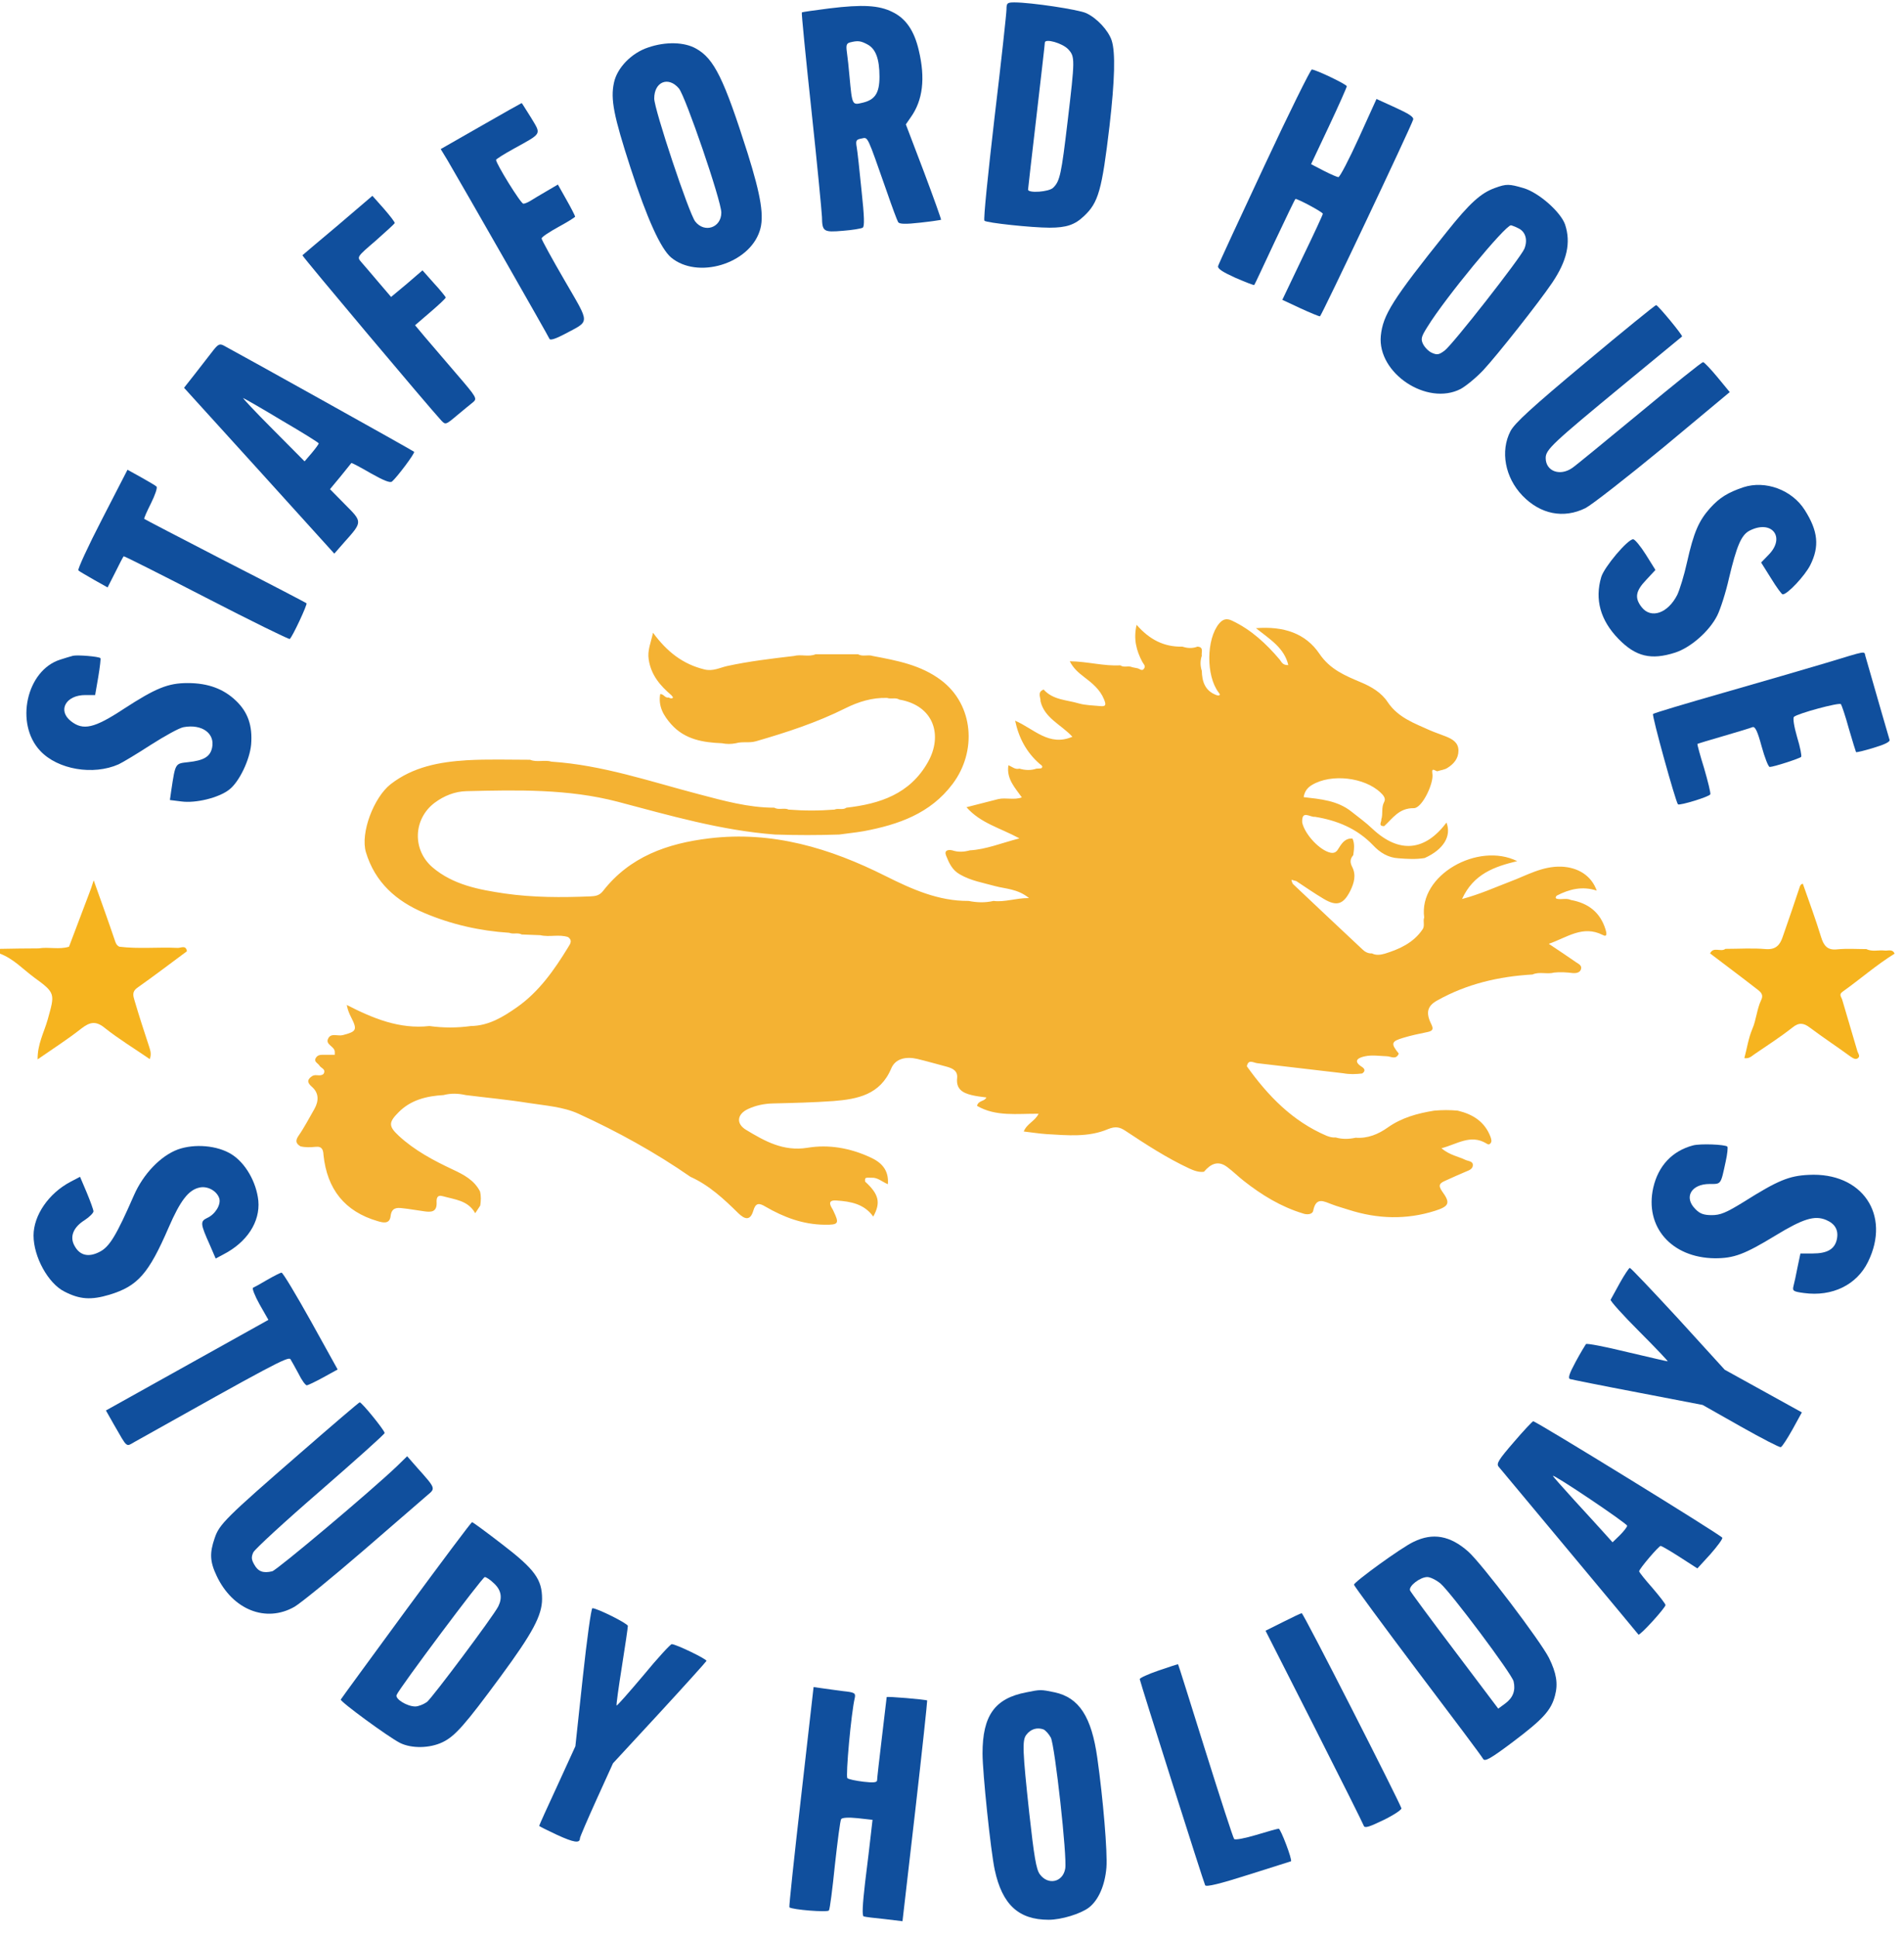 <?xml version="1.0" encoding="UTF-8" standalone="no"?>
<!DOCTYPE svg PUBLIC "-//W3C//DTD SVG 1.1//EN" "http://www.w3.org/Graphics/SVG/1.1/DTD/svg11.dtd">
<svg width="116px" height="118px" version="1.1" xmlns="http://www.w3.org/2000/svg" xmlns:xlink="http://www.w3.org/1999/xlink" xml:space="preserve" xmlns:serif="http://www.serif.com/" style="fill-rule:evenodd;clip-rule:evenodd;stroke-linejoin:round;stroke-miterlimit:2;">
    <g id="Layer_2" transform="matrix(0.146,0,0,0.146,0,0)">
        <g>
            <g transform="matrix(0.1,0,0,-0.1,0,802)">
                <path d="M4200,7981C4200,7966 4178,7762 4150,7529C4123,7296 4103,7103 4108,7099C4118,7090 4306,7070 4380,7070C4450,7070 4485,7082 4523,7118C4584,7175 4598,7226 4630,7495C4652,7687 4655,7801 4639,7851C4625,7893 4578,7944 4533,7965C4502,7980 4302,8010 4233,8010C4203,8010 4200,8007 4200,7981ZM4458,7814C4486,7783 4486,7774 4455,7513C4429,7294 4423,7264 4395,7237C4378,7219 4290,7213 4290,7229C4290,7233 4306,7371 4325,7534C4344,7698 4360,7836 4360,7842C4360,7861 4434,7840 4458,7814Z" style="fill:rgb(16,79,157);fill-rule:nonzero;"/>
                <path d="M3461,7985C3399,7977 3347,7970 3346,7968C3344,7966 3362,7783 3386,7560C3410,7337 3429,7137 3430,7115C3431,7054 3436,7050 3517,7057C3556,7060 3593,7066 3600,7070C3608,7075 3607,7115 3595,7226C3587,7308 3578,7389 3575,7406C3570,7434 3573,7438 3595,7442C3623,7448 3617,7458 3699,7225C3722,7158 3744,7099 3748,7093C3753,7085 3779,7084 3840,7091C3886,7096 3925,7102 3927,7103C3928,7105 3896,7195 3855,7304L3780,7501L3800,7530C3851,7601 3862,7693 3834,7810C3815,7892 3780,7943 3724,7970C3668,7998 3600,8002 3461,7985ZM3619,7835C3654,7817 3670,7775 3670,7700C3670,7631 3651,7603 3598,7591C3556,7581 3556,7581 3545,7700C3542,7736 3537,7781 3534,7802C3530,7831 3532,7839 3547,7843C3579,7851 3591,7850 3619,7835Z" style="fill:rgb(16,79,157);fill-rule:nonzero;"/>
                <path d="M2705,7822C2635,7799 2575,7737 2562,7675C2547,7606 2561,7536 2631,7320C2701,7105 2757,6983 2800,6946C2910,6854 3125,6918 3170,7056C3190,7115 3176,7201 3120,7380C3021,7692 2980,7775 2905,7817C2856,7845 2778,7847 2705,7822ZM2833,7651C2861,7617 3010,7182 3010,7133C3010,7070 2940,7046 2901,7096C2875,7129 2730,7564 2730,7609C2730,7679 2789,7703 2833,7651Z" style="fill:rgb(16,79,157);fill-rule:nonzero;"/>
                <path d="M5276,7328C5172,7106 5085,6918 5083,6910C5080,6899 5102,6885 5155,6861C5197,6843 5232,6829 5234,6831C5236,6833 5274,6915 5320,7013C5366,7110 5404,7190 5406,7190C5417,7190 5520,7135 5520,7128C5520,7124 5482,7042 5435,6945L5351,6769L5426,6734C5467,6715 5504,6700 5508,6700C5514,6701 5885,7484 5897,7521C5900,7532 5880,7545 5823,7571L5744,7607L5670,7444C5629,7354 5591,7281 5585,7281C5580,7281 5552,7293 5523,7308L5471,7335L5546,7494C5587,7581 5620,7656 5620,7660C5620,7668 5490,7730 5474,7730C5469,7730 5379,7549 5276,7328Z" style="fill:rgb(16,79,157);fill-rule:nonzero;"/>
                <path d="M2007,7494L1839,7398L1867,7352C1942,7224 2290,6615 2293,6606C2296,6599 2320,6607 2354,6625C2464,6684 2464,6663 2356,6850C2303,6941 2260,7020 2260,7025C2260,7031 2292,7052 2330,7073C2369,7094 2400,7114 2400,7116C2400,7119 2384,7151 2364,7186L2328,7250L2282,7223C2256,7208 2226,7190 2215,7183C2204,7176 2190,7170 2184,7170C2173,7170 2070,7337 2070,7353C2070,7356 2103,7377 2143,7399C2264,7466 2259,7457 2216,7529C2195,7562 2178,7590 2177,7590C2176,7590 2099,7547 2007,7494Z" style="fill:rgb(16,79,157);fill-rule:nonzero;"/>
                <path d="M6239,7236C6180,7215 6133,7173 6036,7051C5810,6769 5771,6706 5762,6619C5747,6463 5955,6325 6095,6397C6117,6409 6160,6444 6190,6476C6246,6536 6421,6757 6477,6840C6539,6932 6556,7007 6531,7083C6513,7135 6422,7216 6358,7235C6297,7253 6286,7253 6239,7236ZM6335,7068C6366,7054 6376,7019 6361,6982C6345,6944 6061,6581 6028,6557C6005,6540 5997,6538 5975,6548C5961,6554 5945,6571 5938,6585C5928,6606 5931,6616 5957,6657C6030,6776 6281,7080 6305,7080C6307,7080 6321,7075 6335,7068Z" style="fill:rgb(16,79,157);fill-rule:nonzero;"/>
                <path d="M1410,7080C1330,7013 1263,6956 1262,6955C1259,6952 1795,6315 1841,6266C1859,6247 1860,6247 1906,6286C1931,6307 1962,6332 1973,6341C1992,6357 1991,6360 1904,6461C1855,6518 1796,6587 1773,6614L1732,6663L1796,6718C1831,6748 1860,6775 1860,6779C1859,6782 1838,6809 1811,6838L1763,6892L1698,6836L1632,6781L1579,6843C1550,6877 1518,6915 1508,6926C1489,6948 1489,6948 1567,7015C1610,7053 1646,7086 1647,7089C1649,7092 1628,7119 1602,7149L1554,7203L1410,7080Z" style="fill:rgb(16,79,157);fill-rule:nonzero;"/>
                <path d="M6616,6507C6391,6319 6321,6255 6303,6221C6260,6138 6280,6028 6353,5952C6428,5874 6525,5855 6616,5900C6643,5914 6789,6028 6942,6154L7218,6384L7167,6446C7138,6481 7111,6509 7107,6509C7102,6510 6983,6414 6842,6297C6700,6180 6574,6076 6560,6067C6509,6032 6450,6054 6450,6109C6450,6144 6478,6170 6775,6415C6907,6524 7017,6614 7019,6616C7023,6620 6921,6744 6911,6747C6908,6748 6775,6640 6616,6507Z" style="fill:rgb(16,79,157);fill-rule:nonzero;"/>
                <path d="M889,6557C875,6539 842,6497 816,6463L768,6402L1082,6056L1395,5710L1437,5758C1513,5843 1513,5842 1440,5915L1377,5979L1421,6032C1444,6061 1465,6086 1466,6088C1467,6090 1503,6071 1546,6046C1601,6015 1628,6004 1636,6011C1657,6029 1733,6130 1728,6135C1725,6139 1000,6543 934,6578C917,6587 910,6584 889,6557ZM1177,6265C1261,6216 1330,6173 1330,6170C1330,6167 1317,6149 1301,6130L1271,6095L1138,6229C1065,6302 1010,6361 1015,6359C1021,6357 1094,6315 1177,6265Z" style="fill:rgb(16,79,157);fill-rule:nonzero;"/>
                <path d="M426,5854C367,5740 323,5644 327,5640C331,5636 361,5619 392,5601L449,5569L481,5632C498,5667 514,5697 516,5699C517,5701 672,5623 860,5526C1048,5429 1205,5352 1209,5354C1219,5360 1284,5499 1279,5503C1277,5505 1124,5585 940,5679C756,5774 604,5853 602,5855C600,5857 613,5886 630,5920C647,5954 658,5986 653,5990C649,5994 620,6011 588,6029L532,6060L426,5854Z" style="fill:rgb(16,79,157);fill-rule:nonzero;"/>
                <path d="M7275,5987C7210,5965 7176,5944 7136,5900C7089,5847 7068,5800 7040,5675C7028,5620 7009,5559 6999,5538C6960,5461 6890,5437 6851,5486C6820,5525 6825,5554 6869,5600L6908,5642L6868,5706C6846,5741 6822,5770 6815,5770C6792,5770 6695,5655 6682,5613C6654,5519 6678,5432 6754,5354C6826,5280 6890,5265 6990,5297C7055,5318 7133,5386 7166,5452C7179,5478 7202,5549 7215,5608C7247,5742 7266,5788 7301,5806C7393,5853 7452,5779 7381,5706L7349,5673L7391,5606C7413,5570 7435,5540 7439,5540C7459,5540 7531,5617 7554,5662C7593,5740 7587,5804 7531,5892C7478,5976 7367,6017 7275,5987Z" style="fill:rgb(16,79,157);fill-rule:nonzero;"/>
                <path d="M7620,5254C7540,5230 7347,5174 7190,5129C7033,5084 6902,5045 6898,5041C6892,5036 6992,4675 7002,4664C7009,4658 7134,4696 7137,4706C7139,4711 7127,4760 7111,4815C7094,4869 7082,4915 7083,4916C7084,4917 7133,4932 7192,4949C7251,4966 7306,4983 7313,4986C7324,4990 7334,4969 7351,4906C7364,4859 7379,4820 7385,4820C7401,4820 7509,4855 7516,4862C7519,4866 7512,4903 7499,4945C7486,4990 7481,5024 7486,5029C7501,5043 7674,5090 7682,5082C7685,5078 7701,5032 7715,4980C7730,4928 7744,4884 7745,4882C7747,4880 7780,4888 7819,4900C7863,4913 7888,4925 7885,4933C7882,4942 7831,5119 7784,5283C7778,5304 7795,5307 7620,5254Z" style="fill:rgb(16,79,157);fill-rule:nonzero;"/>
                <path d="M305,5284C294,5281 270,5274 252,5268C110,5224 61,5000 168,4887C241,4809 389,4784 495,4831C512,4839 572,4875 629,4912C687,4949 748,4983 766,4986C843,5000 898,4960 885,4900C877,4863 851,4847 785,4840C731,4834 732,4837 715,4724L709,4682L757,4676C817,4668 912,4691 956,4725C998,4757 1042,4849 1048,4914C1054,4992 1035,5048 985,5096C933,5146 868,5170 783,5170C701,5170 650,5149 516,5062C393,4981 347,4971 296,5011C239,5056 275,5120 356,5120L397,5120L410,5195C417,5237 421,5272 419,5274C412,5281 325,5288 305,5284Z" style="fill:rgb(16,79,157);fill-rule:nonzero;"/>
                <path d="M7065,3241C6978,3218 6920,3156 6899,3065C6862,2901 6975,2772 7156,2770C7236,2770 7279,2786 7409,2865C7524,2935 7572,2950 7620,2930C7658,2914 7673,2887 7665,2849C7656,2808 7625,2790 7564,2790L7513,2790L7501,2733C7495,2701 7487,2665 7484,2654C7479,2634 7483,2631 7528,2625C7646,2609 7748,2659 7795,2755C7892,2952 7770,3130 7547,3118C7465,3114 7419,3095 7276,3005C7203,2960 7179,2950 7143,2950C7110,2950 7093,2956 7075,2975C7025,3024 7057,3080 7134,3080C7183,3080 7180,3076 7201,3173C7208,3204 7211,3233 7208,3236C7198,3245 7096,3249 7065,3241Z" style="fill:rgb(16,79,157);fill-rule:nonzero;"/>
                <path d="M742,3224C670,3197 598,3122 559,3033C485,2864 457,2818 416,2797C370,2773 333,2781 311,2822C290,2859 305,2899 353,2929C373,2942 390,2959 390,2966C390,2972 377,3008 362,3044L334,3110L294,3089C203,3041 140,2949 140,2865C140,2776 201,2665 269,2631C333,2598 380,2595 457,2618C575,2654 620,2705 704,2899C753,3012 787,3055 832,3065C866,3073 905,3051 915,3020C923,2994 898,2953 864,2938C835,2924 836,2914 875,2827L900,2769L932,2786C1031,2837 1086,2922 1078,3010C1070,3088 1024,3168 966,3204C907,3241 812,3249 742,3224Z" style="fill:rgb(16,79,157);fill-rule:nonzero;"/>
                <path d="M6760,2668C6741,2633 6723,2601 6721,2597C6719,2592 6773,2532 6841,2464C6909,2396 6962,2340 6959,2340C6955,2340 6879,2358 6789,2379C6699,2401 6622,2416 6618,2412C6615,2408 6595,2375 6575,2338C6548,2288 6542,2269 6552,2266C6559,2264 6687,2238 6835,2210L7105,2158L7264,2068C7351,2019 7426,1980 7431,1982C7437,1984 7458,2017 7480,2056L7519,2127L7197,2305L7003,2518C6896,2634 6805,2730 6801,2730C6798,2730 6779,2702 6760,2668Z" style="fill:rgb(16,79,157);fill-rule:nonzero;"/>
                <path d="M1115,2680C1088,2664 1061,2649 1056,2647C1051,2645 1063,2614 1083,2578L1120,2513L442,2135L476,2075C533,1976 525,1983 562,2004C1129,2322 1203,2362 1212,2349C1217,2341 1232,2314 1246,2288C1259,2261 1275,2240 1280,2240C1285,2240 1316,2255 1349,2273L1409,2306L1297,2508C1235,2619 1181,2709 1175,2710C1170,2710 1143,2696 1115,2680Z" style="fill:rgb(16,79,157);fill-rule:nonzero;"/>
                <path d="M1255,1959C942,1687 915,1660 896,1603C874,1540 876,1504 904,1445C971,1303 1110,1248 1229,1316C1256,1332 1386,1438 1517,1551C1648,1664 1768,1768 1784,1782C1818,1810 1818,1810 1742,1895L1699,1944L1657,1903C1546,1797 1157,1470 1136,1464C1098,1455 1077,1463 1061,1492C1049,1513 1048,1523 1057,1543C1064,1557 1189,1672 1337,1800C1484,1928 1605,2036 1605,2041C1605,2052 1509,2170 1501,2169C1498,2169 1387,2074 1255,1959Z" style="fill:rgb(16,79,157);fill-rule:nonzero;"/>
                <path d="M6317,2003C6253,1929 6243,1913 6254,1900C6261,1892 6394,1732 6550,1545C6706,1358 6835,1203 6837,1200C6843,1194 6949,1311 6950,1323C6950,1328 6925,1360 6895,1395C6865,1429 6840,1460 6840,1464C6840,1474 6922,1570 6930,1570C6933,1570 6970,1549 7010,1523L7083,1476L7137,1535C7166,1568 7189,1599 7187,1604C7184,1614 6412,2089 6398,2090C6395,2090 6358,2051 6317,2003ZM6790,1654C6790,1649 6776,1631 6759,1614L6729,1585L6693,1625C6673,1647 6617,1709 6568,1762C6520,1815 6480,1860 6480,1862C6480,1872 6789,1664 6790,1654Z" style="fill:rgb(16,79,157);fill-rule:nonzero;"/>
                <path d="M1695,1303C1547,1101 1424,933 1422,929C1418,921 1620,773 1669,748C1717,724 1793,725 1847,751C1899,776 1941,824 2089,1025C2223,1207 2262,1280 2262,1349C2262,1430 2232,1472 2095,1577C2029,1628 1973,1669 1970,1669C1967,1670 1844,1505 1695,1303ZM2062,1413C2092,1385 2097,1353 2079,1317C2056,1273 1805,938 1782,919C1768,909 1746,900 1733,900C1699,900 1648,931 1655,948C1666,976 2013,1440 2023,1440C2029,1440 2047,1428 2062,1413Z" style="fill:rgb(16,79,157);fill-rule:nonzero;"/>
                <path d="M5899,1587C5849,1564 5651,1420 5650,1408C5650,1404 5769,1242 5915,1048C6061,855 6185,690 6189,681C6196,669 6220,682 6313,752C6439,847 6473,884 6489,946C6502,995 6495,1039 6464,1102C6429,1172 6181,1499 6126,1547C6051,1613 5979,1626 5899,1587ZM6011,1413C6054,1376 6308,1037 6316,1005C6325,967 6314,937 6282,913L6252,891L6071,1131C5971,1263 5887,1377 5884,1384C5877,1402 5926,1440 5956,1440C5968,1440 5993,1428 6011,1413Z" style="fill:rgb(16,79,157);fill-rule:nonzero;"/>
                <path d="M2432,1022L2401,734L2326,570C2284,480 2250,404 2250,402C2250,400 2284,383 2325,364C2395,332 2420,328 2420,350C2420,355 2451,427 2489,511L2558,663L2752,873C2858,988 2946,1086 2948,1090C2951,1097 2821,1160 2803,1160C2798,1160 2744,1102 2685,1030C2625,959 2575,902 2573,904C2571,906 2581,978 2595,1066C2609,1153 2620,1230 2620,1236C2620,1246 2492,1310 2472,1310C2467,1310 2449,1180 2432,1022Z" style="fill:rgb(16,79,157);fill-rule:nonzero;"/>
                <path d="M5353,1252L5281,1216L5484,816C5596,595 5689,409 5691,402C5695,391 5715,398 5773,426C5816,447 5849,469 5848,475C5840,502 5439,1290 5432,1289C5428,1289 5393,1272 5353,1252Z" style="fill:rgb(16,79,157);fill-rule:nonzero;"/>
                <path d="M4835,1050C4791,1035 4756,1019 4756,1014C4759,997 5023,165 5029,154C5033,146 5091,160 5210,198C5306,228 5386,254 5387,254C5394,259 5344,390 5336,390C5331,390 5288,378 5242,364C5195,350 5154,342 5150,347C5146,351 5092,517 5030,715C4968,913 4917,1076 4916,1076C4915,1077 4879,1065 4835,1050Z" style="fill:rgb(16,79,157);fill-rule:nonzero;"/>
                <path d="M3343,524C3314,272 3292,65 3294,62C3305,52 3454,40 3459,49C3463,54 3474,140 3484,239C3495,338 3506,424 3510,430C3514,436 3539,438 3578,434L3641,427L3634,366C3630,332 3620,243 3610,166C3599,71 3597,27 3604,24C3610,22 3649,17 3691,13L3766,4L3819,463C3848,715 3870,923 3869,925C3863,929 3700,943 3700,939C3700,937 3691,861 3680,770C3669,679 3660,599 3660,592C3660,583 3645,581 3603,586C3571,590 3541,596 3536,601C3528,608 3552,875 3567,936C3571,956 3566,959 3518,964C3489,968 3449,973 3430,976L3395,981L3343,524Z" style="fill:rgb(16,79,157);fill-rule:nonzero;"/>
                <path d="M4283,959C4151,934 4100,862 4100,704C4100,624 4134,297 4151,218C4182,74 4250,10 4376,10C4429,10 4510,35 4544,61C4584,92 4611,154 4617,228C4622,290 4603,516 4579,685C4555,857 4503,937 4401,959C4343,971 4342,971 4283,959ZM4355,804C4363,800 4377,785 4385,770C4402,736 4454,269 4445,223C4435,166 4373,153 4339,200C4324,220 4315,275 4295,455C4267,715 4265,760 4283,782C4301,806 4328,814 4355,804Z" style="fill:rgb(16,79,157);fill-rule:nonzero;"/>
            </g>
            <path d="M28.8,395C31.6,387.6 34.4,380.2 37.2,372.8C37.8,371.3 38.3,369.8 39.1,367.3C42.3,376.3 45.2,384.3 47.9,392.3C48.3,393.5 48.6,394.4 49.8,395C57.9,396 66,395.1 74.1,395.5C75.4,395.6 77.6,394.1 78,396.9C71.1,402 64.3,407.2 57.2,412.2C55,413.8 55.6,415.6 56.1,417.3C58,423.8 60.1,430.2 62.2,436.6C62.7,438.2 63.3,439.7 62.5,441.9C56.1,437.5 49.5,433.5 43.6,428.8C39.9,425.8 37.4,426.5 34,429.1C28.3,433.6 22.2,437.5 15.7,442C15.6,435.7 18.4,430.7 19.9,425.4C22.9,414.6 23.3,414.4 14.2,407.8C9.6,404.4 5.6,400 0,397.9L0,395.9C5.4,395.8 10.7,395.7 16.1,395.7C20.4,395 24.7,396.3 28.8,395Z" style="fill:rgb(246,180,31);fill-rule:nonzero;"/>
            <path d="M361,493C366.8,498.3 367.6,501.8 364.4,507.6C360.6,502.3 355,501.3 349.1,500.9C346.6,500.7 345.6,501.5 347.1,504C347.4,504.4 347.6,504.9 347.8,505.3C350.3,510.5 350,511.1 344,511C335.1,510.9 327.1,507.9 319.5,503.5C316.7,501.8 315.3,501.8 314.3,505.3C313,509.5 310.7,508.7 308.1,506.2C302.1,500.3 295.9,494.5 288.1,491C273.4,480.8 257.6,472.1 241.4,464.7C235.1,461.8 227.6,461.3 220.5,460.2C211.8,458.8 203,458 194.3,456.9C191.2,456.2 188.2,456.1 185.1,456.9C178.1,457.3 171.4,458.9 166.3,464.1C162.1,468.3 162.1,469.9 166.4,473.9C173,480 180.9,484.2 189,488C193.5,490.1 197.9,492.4 200.3,497.1C200.8,499.1 200.7,501 200.4,503C199.8,503.9 199.2,504.9 198.3,506.2C195.3,500.8 189.7,500.5 184.8,499.1C182.3,498.4 182.1,500.1 182.2,501.9C182.3,505.8 179.8,505.8 177,505.4C173.9,505 170.9,504.4 167.8,504.1C165.4,503.8 163.4,504 163,507.4C162.6,510.8 159.9,510.2 157.6,509.5C143.8,505.5 136.5,496.1 135,482C134.9,479.9 134.5,478.2 131.7,478.5C129.6,478.7 127.5,478.8 125.4,478.3C123.6,477.2 123.1,476.1 124.5,474C127,470.4 129,466.5 131.2,462.7C133.1,459.3 133.1,456 130.1,453.4C128,451.6 128.2,450.3 130.4,448.9C131.9,448.1 133.6,449.3 135,448.1C136.2,446 133.9,445.7 133.3,444.6C132.7,443.6 130.8,443 131.8,441.4C132.6,440 134,440.1 135.3,440.1L139.7,440.1L139.7,438.9C139.7,436.5 135.5,435.9 137,433.2C138.2,430.9 141,432.4 143,431.9C148.8,430.4 149.2,429.7 146.5,424.4C145.8,423 145.1,421.5 144.7,419.3C155.6,424.9 166.7,429.5 179.2,428.1C185,428.9 190.7,428.9 196.5,428.1C204,428 210.1,424.2 215.8,420.2C224.9,413.8 231.3,404.7 237.1,395.2C238.1,393.6 238.9,392.4 237.1,391C233.3,389.7 229.3,391.1 225.5,390.2C222.9,390.1 220.3,390 217.7,389.9C216.1,389 214.2,389.9 212.5,389.2C200.2,388.4 188.3,385.7 177,380.9C165.4,376 156.5,368.2 152.7,355.6C150.3,347.5 156,332.7 163,327.2C172.4,319.9 183.5,317.9 194.8,317.2C203.6,316.7 212.4,317 221.2,317C224.1,318.2 227.3,316.9 230.2,317.8C251.4,319.2 271.4,326.1 291.7,331.4C302,334.1 312.3,337 323.1,337C325,338.1 327.2,336.9 329.1,337.8C335.5,338.3 341.8,338.3 348.2,337.8C349.8,337.1 351.7,338.1 353.2,337C367.2,335.4 379.7,331.3 387.2,318C393.5,306.9 389.8,294.4 375.3,291.9C373.7,290.9 371.9,291.8 370.2,291.2C364,291 358.2,292.8 352.8,295.5C340.8,301.5 328.2,305.6 315.4,309.3C312.6,310.1 309.8,309.3 307.1,310.1C305.1,310.5 303.2,310.5 301.2,310.1C293.3,309.8 285.7,308.5 280.1,302.2C276.9,298.6 274.6,294.7 275.5,289.6C277,289.5 277.5,291.4 279,291C279.5,291.3 280.2,291.6 280.7,291.2C281.1,290.9 280.4,290.5 280.2,290.1C275.5,286.1 271.7,281.7 270.7,275.2C270.1,271.3 271.6,268.2 272.5,264C278.3,271.9 284.9,277.1 293.9,279.3C297.5,280.2 300.3,278.6 303.4,277.9C312.6,275.9 321.9,274.8 331.3,273.7C334.2,272.9 337.4,274.2 340.3,273L358.1,273C360,274.1 362.2,273 364.2,273.7C374.2,275.6 384.2,277.4 392.7,283.8C406.4,294.1 407.7,313.6 397.5,327.1C388.2,339.5 374.8,344.1 360.4,346.8C357,347.4 353.6,347.7 350.2,348.2C341.3,348.5 332.3,348.5 323.4,348.2C300.9,346.5 279.3,340.2 257.7,334.5C237,329.1 215.8,329.6 194.7,330.1C189.9,330.2 185.3,332 181.3,335C172.4,341.8 172,354.6 180.5,361.9C189.1,369.2 199.8,371.2 210.6,372.8C222.5,374.5 234.4,374.5 246.4,374C248.4,373.9 250.1,373.7 251.6,371.8C262.8,357.4 278.5,351.9 295.9,349.8C322.3,346.6 346.4,353.9 369.5,365.5C380.5,371 391.6,376 404.2,375.9C407.7,376.6 411.1,376.7 414.6,375.9C419.3,376.5 423.7,374.7 429.4,374.7C424.6,370.8 419.6,370.9 415.2,369.7C410.2,368.3 405.1,367.5 400.5,364.8C397.3,363 396,360 394.8,357C393.9,354.8 395.6,354.4 397.4,354.8C399.8,355.6 402.2,355.5 404.7,354.8C411.5,354.4 417.7,351.8 425.4,349.8C417.3,345.4 409.2,343.5 403.3,336.8C408.1,335.6 412.4,334.5 416.6,333.4C419.8,332.7 423.2,333.9 426.4,332.7C423.6,328.7 419.9,325 420.8,319.3C422.4,319.9 423.6,321.2 425.4,320.7C427.8,321.4 430.2,321.5 432.5,320.7C433.3,320.6 434.5,320.8 434.8,320.3C435.3,319.5 434.2,319.1 433.7,318.6C428.4,313.9 425.2,308.1 423.6,300.7C431.5,304.1 437.7,311.6 447.5,307.4C442.8,302.3 435.9,299.7 434.2,292.6C434.3,290.9 432.7,288.8 435.5,287.7C439.4,292.1 445.2,292 450.2,293.5C453,294.3 456.1,294.3 459,294.6C461.6,294.9 461.6,294 460.7,291.8C459,287.6 455.7,285 452.3,282.4C450.1,280.7 448,279 446.4,275.9C453.9,276 460.6,278 467.5,277.6C469,278.7 470.9,277.6 472.5,278.4C473.2,278.5 473.8,278.7 474.5,278.8C475.5,278.9 476.6,280.4 477.5,278.8C478.1,277.8 477.2,277.1 476.7,276.2C474.2,271.5 472.9,266.6 474.3,260.7C479.6,266.8 485.7,270 493.4,269.8C495.5,270.5 497.6,270.6 499.7,269.8C502.5,270 501.2,272.2 501.5,273.6C500.8,275.7 500.8,277.8 501.5,279.9C501.6,284.3 502.8,288.1 507.3,289.9C507.9,290.1 508.5,290.4 508.9,290C509.3,289.7 508.7,289.3 508.5,288.9C503.2,281.9 503.4,266.6 508.7,260.2C510.2,258.4 511.8,257.8 514.2,259C522.2,262.8 528.4,268.6 534,275.2C534.8,276.2 535.2,277.6 537.6,277.5C535.9,270.3 530,266.8 524.1,262.1C535.6,261.2 544.8,264.2 550.6,272.8C555,279.3 561.3,281.9 567.7,284.6C572.3,286.5 576.5,289 579.1,293C583.5,299.5 590.3,301.8 596.9,304.8C599,305.7 601.2,306.4 603.4,307.3C606.1,308.4 608.6,309.8 608.6,313.2C608.6,316.5 606.6,318.8 604,320.4C602.8,321.2 601.2,321.3 599.8,321.8C599,321.8 597.3,319.9 597.7,322.7C598.5,326.5 593.5,337.2 590,337.2C583.8,337.1 581.2,341.4 577.6,344.7C574.9,344.7 576.6,342.9 576.4,341.9C577.2,339.6 576.3,337 577.6,334.6C578.4,333.2 577.3,331.8 576.1,330.7C569.4,324.3 555.5,322.7 547.5,327.5C545.8,328.5 544.4,330 544,332.6C551,333.4 558.1,334 563.9,338.6C566.9,341 570,343.2 572.7,345.8C583.9,356.3 594.7,355.1 603.6,343.2C605.8,348.9 602.3,354.5 594.5,358C590.9,358.6 587.3,358.4 583.6,358.1C579.3,357.9 575.8,355.7 573,352.7C566.3,345.7 558,342.3 548.7,340.8C546.7,341.1 543.1,337.7 543.4,343.2C544.5,348.2 550.8,354.9 555.3,355.8C557.1,356.1 557.9,355.2 558.7,353.8C560,351.7 561.5,349.6 564.4,349.9C565.4,352.2 565,354.5 564.7,356.8C563.3,358.4 563.3,359.9 564.3,361.8C566,365.2 565,368.5 563.5,371.6C560.6,377.4 557.8,378.3 552.3,375C548.4,372.7 544.7,370.1 540.9,367.6C540.2,367.5 539.6,367.2 538.9,367.1C539,367.7 539.2,368.3 539.5,368.8C549.1,377.9 558.8,387 568.5,396.1C569.5,397.1 570.9,397.9 572.5,397.8C574.3,398.7 576.1,398.4 577.9,397.9C584,396 589.8,393.4 593.6,387.8C594.7,386.3 593.7,384.4 594.3,382.8C591.9,365 616.9,351.2 633.1,359.3C623.6,361.6 614.9,364.6 610.1,375.1C617.6,373.1 623.7,370.3 630,367.9C637,365.3 643.6,361.3 651.6,361.6C658.6,361.9 664.1,365.4 666.3,371.6C660.3,369.6 654.8,371 649.6,373.7C648.8,374.6 649.2,375 650.2,375.1C652,375.3 653.8,374.7 655.5,375.5C662.7,376.8 667.8,380.6 670,387.9C670.4,389.2 670.8,391.2 668.8,390.1C660.5,385.9 654,391.1 646.3,393.8C650.5,396.6 654.1,399 657.7,401.5C658.7,402.2 660.3,402.8 659.7,404.5C659.2,406 657.3,406.1 656.3,406C653.7,405.7 651.1,405.5 648.5,405.8C645.6,406.6 642.4,405.3 639.5,406.6C625.5,407.4 612.1,410.5 599.8,417.4C595.6,419.7 594.9,422.5 597.2,427.2C598.2,429.2 598.1,430.1 595.7,430.6C592.3,431.3 588.9,432 585.6,433C580.5,434.5 580.3,435.4 583.7,439.6C582.5,442.4 580.4,440.7 578.6,440.7C575.6,440.6 572.6,440.1 569.7,440.7C567.7,441.1 563.8,442.3 568.4,445.2C569.6,446 569.8,447 568.4,447.9C565.8,448.2 563.2,448.3 560.5,447.8C548.5,446.4 536.5,445 524.6,443.6C523,443.4 520.9,441.8 520.3,444.9C529.1,457.2 539.3,467.8 553.6,473.9C554.9,474.4 556.1,474.7 557.4,474.6C560.2,475.4 562.9,475.3 565.7,474.7C570.7,475.1 575.2,473.2 579,470.5C584.9,466.3 591.6,464.5 598.5,463.4C601.8,463.1 605.1,463.1 608.3,463.4C614.6,464.9 619.6,468 622,474.4C622.3,475.3 622.7,476.4 621.8,477.2C621.2,477.8 620.6,477.3 620.1,477C613.6,473.2 608.2,477.3 601.5,479.1C605,482 608.5,482.5 611.4,483.9C612.6,484.5 614.8,484.4 614.6,486.3C614.5,487.7 613.1,488.3 611.8,488.8C608.9,490 606.1,491.3 603.2,492.6C600.9,493.6 599.9,494.4 601.8,497.1C605.3,501.9 604.8,503.3 598.8,505.2C586.8,509 574.8,508.6 562.9,504.8C560.5,504 558.1,503.4 555.8,502.5C552.5,501.3 549.2,499.2 548,505.1C547.7,506.8 545.3,506.9 543.7,506.3C534.5,503.5 526.5,498.6 519,492.7C516.7,490.9 514.6,488.8 512.2,487C508.3,484 505.2,485.6 502.4,488.9C500.2,489.2 498.2,488.4 496.2,487.5C486.8,483.1 478.2,477.5 469.6,471.8C467.2,470.2 465.4,469.9 462.4,471.1C454.2,474.6 445.5,473.7 436.8,473.2C433.7,473 430.7,472.5 427.2,472.1C428.5,468.8 431.8,467.9 433.4,464.7C424.4,464.6 415.6,466 407.7,461.4C408.3,459 410.8,459.7 411.6,457.9C409.4,457.6 407.4,457.4 405.4,456.9C401.7,456 398.9,454.4 399.4,449.8C399.7,446.8 397.6,445.8 395.2,445.1C391,444 386.9,442.8 382.7,441.8C378.3,440.8 373.7,441.5 371.9,445.8C367.3,456.8 357.8,458.6 347.8,459.4C339.4,460 330.9,460.2 322.4,460.4C318.9,460.5 315.4,461.2 312.2,462.7C307.6,464.8 307,468.8 311.3,471.4C319.1,476.1 326.8,480.5 336.9,478.9C345.8,477.4 354.8,479 363.2,482.9C367.6,484.9 371,488 370.5,494.1C368.1,493.1 366.2,491.2 363.7,491.4C360.9,491.3 360.9,491.3 361,493Z" style="fill:rgb(244,178,51);fill-rule:nonzero;"/>
            <path d="M778.8,396C781.3,397.2 783.9,396.3 786.4,396.6C787.9,396.8 789.7,395.8 790.6,397.9C783,402.6 776.3,408.5 769,413.7C767.2,414.9 768.3,415.8 768.7,417C770.8,424.2 773,431.5 775.1,438.7C775.4,439.6 776.3,440.6 775.4,441.4C774.4,442.3 773.4,441.6 772.3,440.9C766.7,436.8 760.9,433 755.3,428.8C752.7,426.8 750.7,426.5 748,428.7C742.9,432.7 737.5,436.2 732.2,439.8C731,440.6 730,441.8 727.9,441.5C729,437.4 729.6,433.2 731.2,429.4C732.9,425.5 733.1,421.1 734.9,417.3C736.2,414.7 734.3,413.6 732.9,412.5C726.5,407.5 720,402.7 713.6,397.8C715,394.8 718.1,397.4 720,395.9C725.6,395.9 731.3,395.5 736.9,396C741.1,396.3 742.8,394.2 743.9,390.9C746.3,384 748.7,377.1 751,370.1C751.2,369.4 751.5,368.9 752.3,368.7C754.9,376.1 757.6,383.4 759.9,390.9C761,394.5 762.5,396.6 766.7,396.1C770.8,395.7 774.9,396 778.8,396Z" style="fill:rgb(246,180,31);fill-rule:nonzero;"/>
        </g>
    </g>
</svg>
